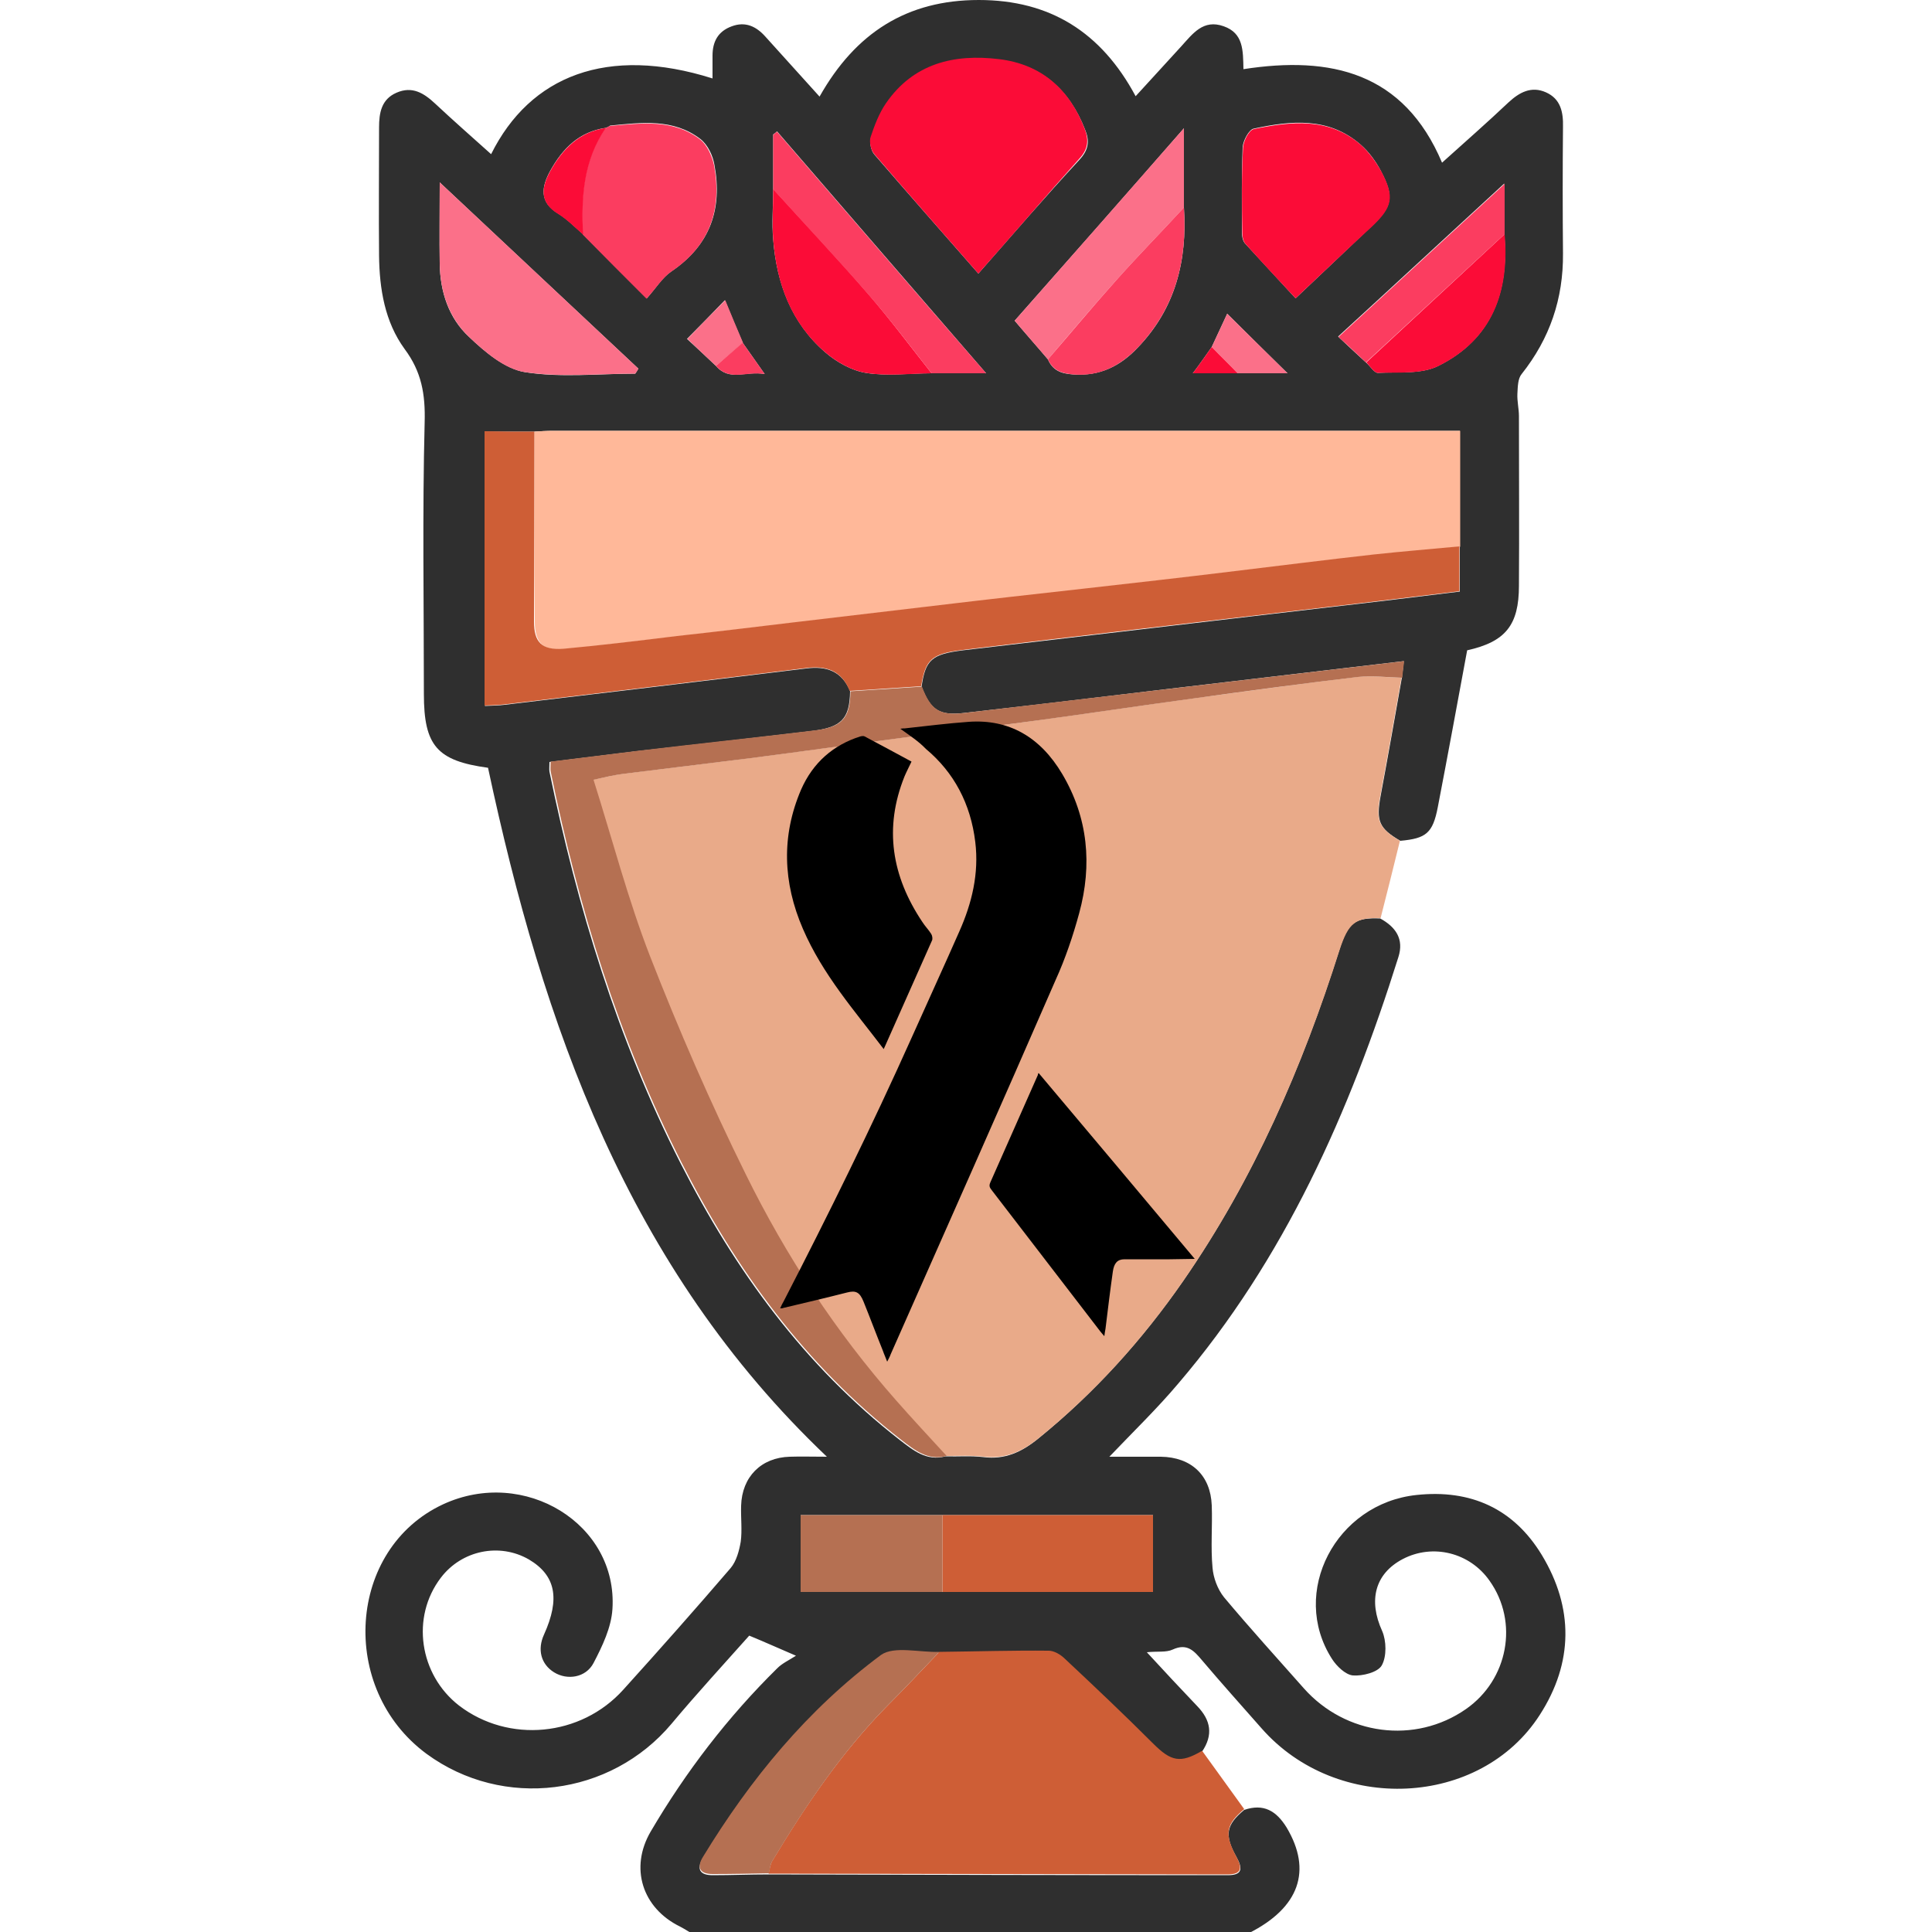 <?xml version="1.0" encoding="UTF-8"?>
<svg xmlns="http://www.w3.org/2000/svg" xmlns:xlink="http://www.w3.org/1999/xlink" version="1.1" id="Слой_1" x="0px" y="0px" viewBox="0 0 500 500" style="enable-background:new 0 0 500 500;" xml:space="preserve"> <style type="text/css"> .st0{fill:#2F2F2F;} .st1{fill:#E9AA89;} .st2{fill:#CE5E36;} .st3{fill:#FFB899;} .st4{fill:#B57052;} .st5{fill:#FB0C37;} .st6{fill:#FB3D60;} .st7{fill:#FB7089;} </style> <g> <path class="st0" d="M178.4,500c-0.8-0.5-1.6-1-2.4-1.4c-9.8-4.8-13.1-15.2-7.6-24.6c9.1-15.5,20-29.7,32.8-42.3 c1.2-1.2,2.9-2,4.8-3.2c-4.9-2.1-8.2-3.6-12.1-5.2c-6.4,7.2-13.5,14.9-20.1,22.8c-15.8,18.8-43.6,22.3-63.4,7.8 c-22.9-16.9-20.5-53.1,4.3-64.6c21-9.7,45.2,5.1,43.8,27.1c-0.3,4.8-2.6,9.6-4.9,14c-2,3.8-6.8,4.5-10.2,2.4 c-3.4-2.1-4.4-5.9-2.6-9.8c4.2-9.3,3-15.3-3.9-19.4c-7.6-4.4-17.4-2.4-22.8,4.7c-7.8,10.2-5.6,25.1,4.7,33.1 c12.8,9.8,31.5,8.1,42.5-4.1c9.4-10.4,18.7-20.9,27.8-31.5c1.5-1.8,2.2-4.5,2.6-6.8c0.4-3,0-6.2,0.1-9.3 c0.2-7.5,5.2-12.5,12.6-12.7c2.9-0.1,5.8,0,9.6,0c-51.6-49-73.5-111.8-87.7-178.3c-13.2-1.8-16.6-5.7-16.6-19.1 c0-23.4-0.4-46.9,0.2-70.3c0.2-7.3-0.8-13.1-5.2-19c-5.1-7-6.5-15.5-6.6-24.1c-0.1-11.1,0-22.1,0-33.2c0-3.8,0.6-7.3,4.5-9 c4.1-1.8,7.1,0.1,10,2.8c4.7,4.4,9.6,8.7,14.5,13.1c10.1-20.3,30.1-28.2,57.3-19.6c0-2.1,0-4,0-5.9c0-3.6,1.4-6.3,5-7.6 c3.5-1.3,6.3,0,8.7,2.7c4.6,5.1,9.1,10.1,14,15.5C221.4,8.5,234.7,0,253.3,0c18.4,0,31.7,8.3,40.6,24.9c4-4.4,7.9-8.6,11.8-12.9 c3-3.3,5.7-7.1,11-5.2c5.1,1.8,5,6.2,5.1,11.1c22.6-3.5,41.5,0.8,51.4,24.2c6-5.4,11.7-10.4,17.2-15.6c2.8-2.6,5.9-4.3,9.7-2.6 c3.8,1.7,4.5,5.1,4.4,9c-0.1,10.9-0.1,21.8,0,32.7c0.1,11.7-3.4,22-10.7,31.2c-1,1.2-1,3.3-1.1,5.1c-0.1,1.9,0.4,3.9,0.4,5.8 c0,14.6,0.1,29.3,0,43.9c0,10.2-3.5,14.5-13.4,16.7c-2.5,13.5-5,27.1-7.6,40.6c-1.3,6.7-3,8.1-9.7,8.7c-5.5-3.2-6.3-5.1-5.1-11.6 c1.9-10.2,3.7-20.4,5.5-30.6c0.2-1.3,0.3-2.6,0.5-4.3c-15.1,1.8-29.6,3.5-44.1,5.2c-23.2,2.7-46.4,5.6-69.6,8.2 c-6.6,0.8-8.8-0.8-11.1-6.8c1-6.9,2.6-8.4,10.7-9.4c31.5-3.7,62.9-7.4,94.4-11.1c11.4-1.3,22.8-2.7,34.2-4.1c0-4.2,0-7.9,0-11.6 c0-9.9,0-19.7,0-30c-1.9,0-3.5,0-5.1,0c-76.5,0-153.1,0-229.6,0c-1.6,0-3.2,0.1-4.9,0.2c-4.2,0-8.4,0-12.7,0c0,23.8,0,47.3,0,71 c1.9-0.1,3.6-0.1,5.1-0.3c26-3.1,52-6.2,78-9.4c5.3-0.7,9.3,0.7,11.4,5.9c-0.1,7.1-2.2,9.4-10.1,10.3c-15,1.8-30.1,3.5-45.1,5.2 c-7.5,0.9-15.1,1.9-22.6,2.8c0,1.2-0.1,1.8,0,2.5c7.2,35.1,17.6,69.2,33.9,101.3c14.1,27.7,32,52.4,56.8,71.7 c3.5,2.7,6.9,5.5,11.8,4.2c3.3,0.1,6.5-0.2,9.8,0.2c5.6,0.7,9.9-1.3,14.2-4.8c14.5-11.8,26.9-25.5,37.5-40.8 c18.2-26.3,30.8-55.2,40.4-85.6c2.2-7.1,4-8.5,10.6-8.2c4,2.2,6.2,5.3,4.7,10c-12.6,40.1-29.4,78.1-57,110.4 c-5.4,6.4-11.5,12.3-17.8,18.9c4.7,0,9,0,13.3,0c7.9,0.1,12.9,4.8,13.2,12.6c0.2,5.4-0.3,10.8,0.2,16.1c0.2,2.6,1.3,5.6,3,7.7 c6.7,8,13.7,15.7,20.6,23.5c10.8,12.2,28.8,14.6,42,5.4c10.9-7.6,13.7-22.5,6.1-33.2c-5.1-7.3-14.7-9.7-22.5-5.6 c-7.2,3.8-8.9,10.7-5.3,18.6c1.1,2.5,1.2,6.6-0.1,8.9c-1,1.8-5,2.8-7.5,2.6c-1.9-0.2-4.2-2.4-5.4-4.3c-11-17.2,1-40.2,21.9-42.4 c14-1.5,25.1,3.5,32.4,15.5c8.3,13.7,8.2,27.9-0.5,41.4c-15.4,24-52.5,25.7-72,3.5c-5.2-5.9-10.4-11.7-15.4-17.6 c-2.1-2.5-3.9-4.5-7.6-2.8c-1.7,0.8-4,0.4-6.7,0.7c4.6,5,8.8,9.5,13,13.9c3.6,3.7,4.2,7.5,1.3,11.8c-5.6,3.3-8,2.8-12.7-1.9 c-7.5-7.4-15.2-14.7-22.8-21.9c-1.1-1-2.8-2-4.2-2.1c-9.4-0.1-18.9,0.2-28.3,0.3c-5.1,0.2-11.7-1.6-15.1,0.9 c-19,14.1-33.9,32.1-46.1,52.3c-1.7,2.8-0.8,4.4,2.5,4.4c4.9,0,9.7-0.2,14.6-0.2c39.6,0.1,79.2,0.2,118.8,0.2 c3.8,0,3.8-1.8,2.2-4.7c-3.2-5.7-2.7-8.3,2-12.2c5-1.7,8.3,0.2,11,4.6c6.6,11.1,3.3,20.7-9.8,27.3C275,500,226.7,500,178.4,500z M185.3,94.7c3.5,4.1,7.7,1.2,12.6,2.1c-2.4-3.4-4.1-5.8-5.7-8.1c-1.5-3.5-3-7.1-4.6-11c-3.3,3.4-6.4,6.6-9.8,10 C180.4,90.1,182.9,92.4,185.3,94.7z M313.6,89.8c-1.5,2.1-3,4.3-4.9,6.8c4.5,0,8,0,11.6,0c4.4,0,8.9,0,12.9,0 c-5.2-5.1-10.4-10.2-15.6-15.4C316.4,83.8,315,86.8,313.6,89.8z M156.7,33.1L156.7,33.1c-6.8,1-11.1,5.3-14.3,11.1 c-2.3,4.2-2.9,8.1,2.1,11.1c2.3,1.4,4.3,3.5,6.4,5.3c5.3,5.3,10.6,10.7,16.5,16.6c2.4-2.7,4-5.4,6.4-7c10-6.8,13.2-16.1,11.1-27.5 c-0.4-2.4-1.7-5.2-3.6-6.7c-7-5.4-15.3-4.3-23.4-3.5C157.5,32.8,157.1,33,156.7,33.1z M353.5,93.8c1.1,0.9,2.1,2.7,3.1,2.7 c5.3-0.3,11.2,0.4,15.6-1.8c13.9-6.9,18.4-19.2,17.1-34.1c0-4,0-7.9,0-13.1c-14.8,13.6-28.7,26.5-43,39.6 C349.3,89.9,351.4,91.9,353.5,93.8z M271.2,93c1.2,2.8,3.3,3.7,6.5,3.9c7,0.5,12.3-2.2,16.8-7c9.7-10.1,12.8-22.5,11.9-36.2 c0-6.4,0-12.7,0-20.5C291.3,50.5,277,66.7,262.6,83C265.9,86.9,268.6,89.9,271.2,93z M200.1,48.9c0,4.4-0.4,8.8,0,13.1 c0.9,11.3,4.7,21.6,13.5,29.2c2.9,2.5,6.8,4.7,10.5,5.3c5.5,0.9,11.3,0.1,17,0.1c4.1,0,8.3,0,14.1,0C236.5,75,218.8,54.5,201.1,34 c-0.3,0.3-0.7,0.6-1,0.8C200.1,39.6,200.1,44.2,200.1,48.9z M243.9,412c18.2,0,36.3,0,54.5,0c0-6.8,0-13.4,0-19.9 c-18.4,0-36.5,0-54.5,0c-12.3,0-24.5,0-36.7,0c0,6.9,0,13.3,0,19.9C219.6,412,231.8,412,243.9,412z M253.2,70.8 c8.7-9.9,17.3-19.9,26.2-29.5c2.4-2.6,2.6-4.9,1.4-7.8c-4-10.2-11.2-16.7-22.2-18c-11.6-1.4-22.1,1.1-29.2,11.4 c-1.8,2.6-3,5.7-4,8.8c-0.4,1.2,0,3.3,0.9,4.3C235.1,50.2,244.1,60.4,253.2,70.8z M335.3,77.2c7.2-6.8,13.4-12.7,19.6-18.6 c5.4-5.1,6-7.6,2.5-14.3c-1.3-2.5-3.1-5-5.3-6.9c-8.3-7.2-18-6.2-27.7-4.1c-1.2,0.3-2.7,3.1-2.8,4.8c-0.3,7.3-0.2,14.6-0.2,21.9 c0,1.1,0.2,2.4,0.9,3.1C326.7,67.9,331,72.5,335.3,77.2z M164.4,96.7c0.3-0.4,0.5-0.8,0.8-1.3c-16.9-15.8-33.7-31.6-51.4-48.2 c0,8-0.1,14.5,0,21c0.1,7.3,2.3,14.1,7.6,19c4.1,3.9,9.2,8.2,14.4,9.1C145.1,97.8,154.9,96.7,164.4,96.7z"></path> <path class="st1" d="M357.3,237.6c-6.5-0.2-8.3,1.2-10.6,8.2c-9.6,30.3-22.2,59.3-40.4,85.6c-10.6,15.3-23,29.1-37.5,40.8 c-4.3,3.5-8.6,5.4-14.2,4.8c-3.2-0.4-6.5-0.2-9.8-0.2c-4.4-4.8-8.8-9.5-13.1-14.4c-15.6-17.7-28.5-37.5-38.9-58.5 c-9.1-18.4-17.3-37.4-24.8-56.5c-5.7-14.7-9.7-30.1-14.6-45.6c3.1-0.6,5.3-1.2,7.5-1.5c11.1-1.4,22.1-2.7,33.2-4.1 c13.9-1.8,27.9-3.8,41.8-5.6c10.9-1.4,21.8-2.7,32.7-4.2c13.3-1.8,26.6-3.8,39.8-5.6c14.2-1.9,28.5-3.9,42.8-5.6 c3.8-0.4,7.7,0.1,11.5,0.2c-1.8,10.2-3.6,20.4-5.5,30.6c-1.2,6.4-0.4,8.3,5.1,11.6C360.7,224.2,359,230.9,357.3,237.6z"></path> <path class="st2" d="M243.1,427.5c9.4-0.1,18.9-0.4,28.3-0.3c1.4,0,3.1,1,4.2,2.1c7.7,7.2,15.4,14.5,22.8,21.9 c4.7,4.7,7.1,5.2,12.7,1.9c3.6,5,7.2,10,10.9,15.1c-4.7,3.9-5.2,6.4-2.1,12.2c1.6,2.9,1.6,4.7-2.2,4.7 c-39.6-0.1-79.2-0.1-118.8-0.2c0.3-1.1,0.4-2.3,0.9-3.2c8.6-14.3,17.9-28.1,29.7-40.1C234.2,436.9,238.6,432.2,243.1,427.5z"></path> <path class="st3" d="M138.3,111.7c1.6-0.1,3.2-0.2,4.9-0.2c76.5,0,153.1,0,229.6,0c1.6,0,3.2,0,5.1,0c0,10.3,0,20.1,0,30 c-7.4,0.7-14.8,1.3-22.2,2.1c-12.5,1.4-25.1,3-37.6,4.5c-12.4,1.5-24.8,2.9-37.1,4.3c-12.5,1.4-25.1,2.9-37.6,4.3 c-12.7,1.5-25.4,3-38.1,4.5c-10,1.2-19.9,2.3-29.9,3.5c-9.8,1.1-19.6,2.4-29.4,3.3c-5.5,0.5-7.5-1.6-7.6-7 C138.2,144.6,138.3,128.1,138.3,111.7z"></path> <path class="st2" d="M138.3,111.7c0,16.4-0.1,32.8-0.1,49.2c0,5.3,2,7.4,7.6,7c9.8-0.9,19.6-2.1,29.4-3.3c10-1.1,19.9-2.3,29.9-3.5 c12.7-1.5,25.4-3,38.1-4.5c12.5-1.5,25.1-2.9,37.6-4.3c12.4-1.4,24.8-2.8,37.1-4.3c12.5-1.5,25.1-3.1,37.6-4.5 c7.4-0.8,14.8-1.4,22.2-2.1c0,3.7,0,7.4,0,11.6c-11.5,1.4-22.8,2.8-34.2,4.1c-31.5,3.7-62.9,7.3-94.4,11.1c-8.1,1-9.6,2.5-10.7,9.4 c-6.2,0.4-12.3,0.8-18.5,1.2c-2.1-5.3-6.1-6.6-11.4-5.9c-26,3.2-52,6.3-78,9.4c-1.6,0.2-3.2,0.2-5.1,0.3c0-23.7,0-47.1,0-71 C130,111.7,134.2,111.7,138.3,111.7z"></path> <path class="st4" d="M220.1,178.9c6.2-0.4,12.3-0.8,18.5-1.2c2.3,6,4.5,7.6,11.1,6.8c23.2-2.7,46.4-5.5,69.6-8.2 c14.5-1.7,29-3.4,44.1-5.2c-0.2,1.6-0.4,3-0.5,4.3c-3.8-0.1-7.8-0.6-11.5-0.2c-14.3,1.7-28.5,3.6-42.8,5.6 c-13.3,1.8-26.5,3.8-39.8,5.6c-10.9,1.5-21.8,2.7-32.7,4.2c-13.9,1.8-27.8,3.8-41.8,5.6c-11.1,1.4-22.1,2.7-33.2,4.1 c-2.2,0.3-4.4,0.8-7.5,1.5c4.9,15.5,8.9,30.9,14.6,45.6c7.5,19.2,15.7,38.1,24.8,56.5c10.4,21.1,23.3,40.8,38.9,58.5 c4.3,4.9,8.7,9.6,13.1,14.4c-4.9,1.3-8.3-1.5-11.8-4.2c-24.8-19.3-42.7-44-56.8-71.7c-16.3-32.1-26.7-66.1-33.9-101.3 c-0.1-0.6,0-1.3,0-2.5c7.5-0.9,15.1-1.9,22.6-2.8c15-1.8,30.1-3.4,45.1-5.2C217.9,188.3,220,186,220.1,178.9z"></path> <path class="st5" d="M253.2,70.8c-9.1-10.4-18.1-20.6-27-31c-0.8-1-1.3-3-0.9-4.3c1-3,2.2-6.2,4-8.8c7.1-10.3,17.6-12.8,29.2-11.4 c11,1.3,18.3,7.8,22.2,18c1.1,2.9,1,5.2-1.4,7.8C270.5,50.9,262,60.9,253.2,70.8z"></path> <path class="st5" d="M335.3,77.2c-4.4-4.7-8.7-9.3-12.9-14c-0.7-0.7-0.9-2.1-0.9-3.1c-0.1-7.3-0.2-14.6,0.2-21.9 c0.1-1.7,1.5-4.5,2.8-4.8c9.7-2,19.4-3.1,27.7,4.1c2.1,1.9,3.9,4.4,5.3,6.9c3.5,6.6,2.9,9.2-2.5,14.3 C348.7,64.5,342.5,70.4,335.3,77.2z"></path> <path class="st6" d="M157.8,32.6c8.1-0.7,16.4-1.9,23.4,3.5c1.8,1.4,3.1,4.3,3.6,6.7c2.1,11.4-1.1,20.8-11.1,27.5 c-2.3,1.6-3.9,4.3-6.4,7c-5.9-5.9-11.2-11.2-16.5-16.6c-0.5-9.7,0.1-19.3,5.9-27.6c0,0-0.1,0.1-0.1,0.1 C157.1,33,157.5,32.8,157.8,32.6z"></path> <path class="st2" d="M243.9,392.1c18,0,36,0,54.5,0c0,6.5,0,13,0,19.9c-18.2,0-36.4,0-54.5,0C243.9,405.3,243.9,398.7,243.9,392.1z "></path> <path class="st7" d="M164.4,96.7c-9.6,0-19.3,1-28.6-0.4c-5.2-0.8-10.3-5.2-14.4-9.1c-5.2-4.9-7.5-11.7-7.6-19c-0.1-6.5,0-13,0-21 c17.7,16.6,34.6,32.4,51.4,48.2C165,95.9,164.7,96.3,164.4,96.7z"></path> <path class="st4" d="M243.1,427.5c-4.5,4.7-8.9,9.4-13.5,14c-11.8,12-21.1,25.8-29.7,40.1c-0.6,0.9-0.6,2.1-0.9,3.2 c-4.9,0.1-9.7,0.2-14.6,0.2c-3.2,0-4.2-1.6-2.5-4.4c12.3-20.2,27.1-38.2,46.1-52.3C231.4,425.9,238,427.7,243.1,427.5z"></path> <path class="st5" d="M241.1,96.6c-5.7,0.1-11.5,0.8-17-0.1c-3.7-0.6-7.6-2.8-10.5-5.3c-8.9-7.6-12.6-17.8-13.5-29.2 c-0.3-4.3,0-8.7,0-13.1c8.3,9.1,16.7,18,24.7,27.3C230.5,82.8,235.7,89.8,241.1,96.6z"></path> <path class="st7" d="M271.2,93c-2.6-3-5.3-6.1-8.6-10c14.4-16.3,28.7-32.6,43.8-49.8c0,7.8,0,14.1,0,20.5 c-5.8,6.3-11.8,12.4-17.5,18.8C282.9,79.2,277.1,86.1,271.2,93z"></path> <path class="st4" d="M243.9,392.1c0,6.6,0,13.3,0,19.9c-12.1,0-24.3,0-36.7,0c0-6.6,0-13,0-19.9 C219.4,392.1,231.7,392.1,243.9,392.1z"></path> <path class="st6" d="M241.1,96.6c-5.4-6.8-10.6-13.8-16.3-20.3c-8.1-9.3-16.5-18.2-24.7-27.3c0-4.7,0-9.4,0-14.1 c0.3-0.3,0.7-0.6,1-0.8c17.7,20.5,35.4,41,54.1,62.5C249.4,96.6,245.3,96.6,241.1,96.6z"></path> <path class="st6" d="M271.2,93c5.9-6.8,11.7-13.8,17.7-20.5c5.7-6.4,11.7-12.5,17.5-18.8c0.9,13.7-2.2,26-11.9,36.2 c-4.6,4.8-9.9,7.6-16.8,7C274.5,96.6,272.5,95.8,271.2,93z"></path> <path class="st5" d="M389.4,60.6c1.3,14.9-3.2,27.2-17.1,34.1c-4.4,2.2-10.4,1.6-15.6,1.8c-1,0.1-2.1-1.7-3.1-2.7 C365.5,82.8,377.4,71.7,389.4,60.6z"></path> <path class="st6" d="M389.4,60.6c-12,11.1-23.9,22.1-35.9,33.2c-2.1-2-4.2-4-7.1-6.6c14.3-13.1,28.2-26,43-39.6 C389.4,52.7,389.4,56.7,389.4,60.6z"></path> <path class="st5" d="M156.8,33.1c-5.8,8.4-6.4,17.9-5.9,27.6c-2.1-1.8-4-3.8-6.4-5.3c-5-3-4.4-6.9-2.1-11.1 C145.6,38.5,150,34.1,156.8,33.1z"></path> <path class="st7" d="M313.6,89.8c1.4-3,2.8-6,4-8.6c5.2,5.1,10.4,10.3,15.6,15.4c-4,0-8.5,0-12.9,0 C318.1,94.3,315.8,92.1,313.6,89.8z"></path> <path class="st7" d="M185.3,94.7c-2.5-2.3-4.9-4.6-7.4-7c3.3-3.4,6.4-6.6,9.8-10c1.6,3.9,3.1,7.5,4.6,11 C189.9,90.8,187.6,92.8,185.3,94.7z"></path> <path class="st6" d="M185.3,94.7c2.3-2,4.6-4,6.9-6c1.6,2.3,3.3,4.7,5.7,8.1C193.1,96,188.9,98.8,185.3,94.7z"></path> <path class="st5" d="M313.6,89.8c2.2,2.3,4.5,4.5,6.7,6.8c-3.6,0-7.1,0-11.6,0C310.6,94.1,312.1,91.9,313.6,89.8z"></path> <path class="st5" d="M157.8,32.6c-0.4,0.2-0.7,0.4-1.1,0.6C157.1,33,157.5,32.8,157.8,32.6z"></path> </g> <g> <path d="M233,188.6c0.5-0.1,0.9-0.1,1.2-0.1c5.5-0.6,11-1.3,16.6-1.7c10.3-0.7,18.4,3.9,24.1,13.5c6.7,11.3,7.8,23.5,4.4,36 c-1.6,5.9-3.6,11.8-6.1,17.3c-14.1,32.4-28.4,64.6-42.7,96.9c-0.2,0.6-0.5,1.1-0.9,1.9c-0.4-1.1-0.8-1.9-1.1-2.8 c-1.7-4.2-3.3-8.5-5-12.7c-1-2.5-2-3-4.3-2.4c-5.5,1.4-11,2.7-16.5,4c-0.2,0.1-0.4,0.1-0.8,0.1c0.3-0.7,0.6-1.3,0.9-1.8 c11.6-22.5,22.8-45.2,33.2-68.4c4.1-9.2,8.3-18.3,12.3-27.4c3.2-7.2,5.1-14.9,4.1-23.1c-1.2-9.9-5.5-18-12.8-24.1 C237.8,191.9,235.5,190.4,233,188.6z"></path> <path d="M228.7,271.5c-7.6-10-15.8-19.3-20.9-31.1c-5.2-12-5.6-24.1-0.5-36c3.1-7.1,8.4-11.6,15.3-13.8c0.4-0.1,0.9-0.2,1.2,0 c4,2.1,8,4.3,12.1,6.5c-0.7,1.5-1.3,2.6-1.8,3.8c-5.4,13.4-3.3,25.9,4.6,37.7c0.7,1.1,1.6,2,2.3,3.1c0.3,0.5,0.4,1.3,0.2,1.7 c-4,9-8,18-12,27C229.1,270.7,228.9,271,228.7,271.5z"></path> <path d="M268.8,277.7c13.5,16,26.9,32,40.4,48.1c-2.2,0-4.4,0.1-6.5,0.1c-3.9,0-7.8,0-11.7,0c-1.8,0-2.7,1-3,3.2 c-0.7,4.9-1.3,9.9-1.9,14.8c-0.1,0.5-0.2,1.1-0.3,1.9c-0.5-0.6-0.8-0.9-1.1-1.3c-9.3-12.1-18.6-24.2-27.9-36.3 c-0.5-0.7-1-1.1-0.5-2.2c4.1-9.3,8.2-18.5,12.3-27.8C268.6,277.9,268.7,277.8,268.8,277.7z"></path> </g> <g> </g> <g> </g> <g> </g> <g> </g> <g> </g> </svg>
